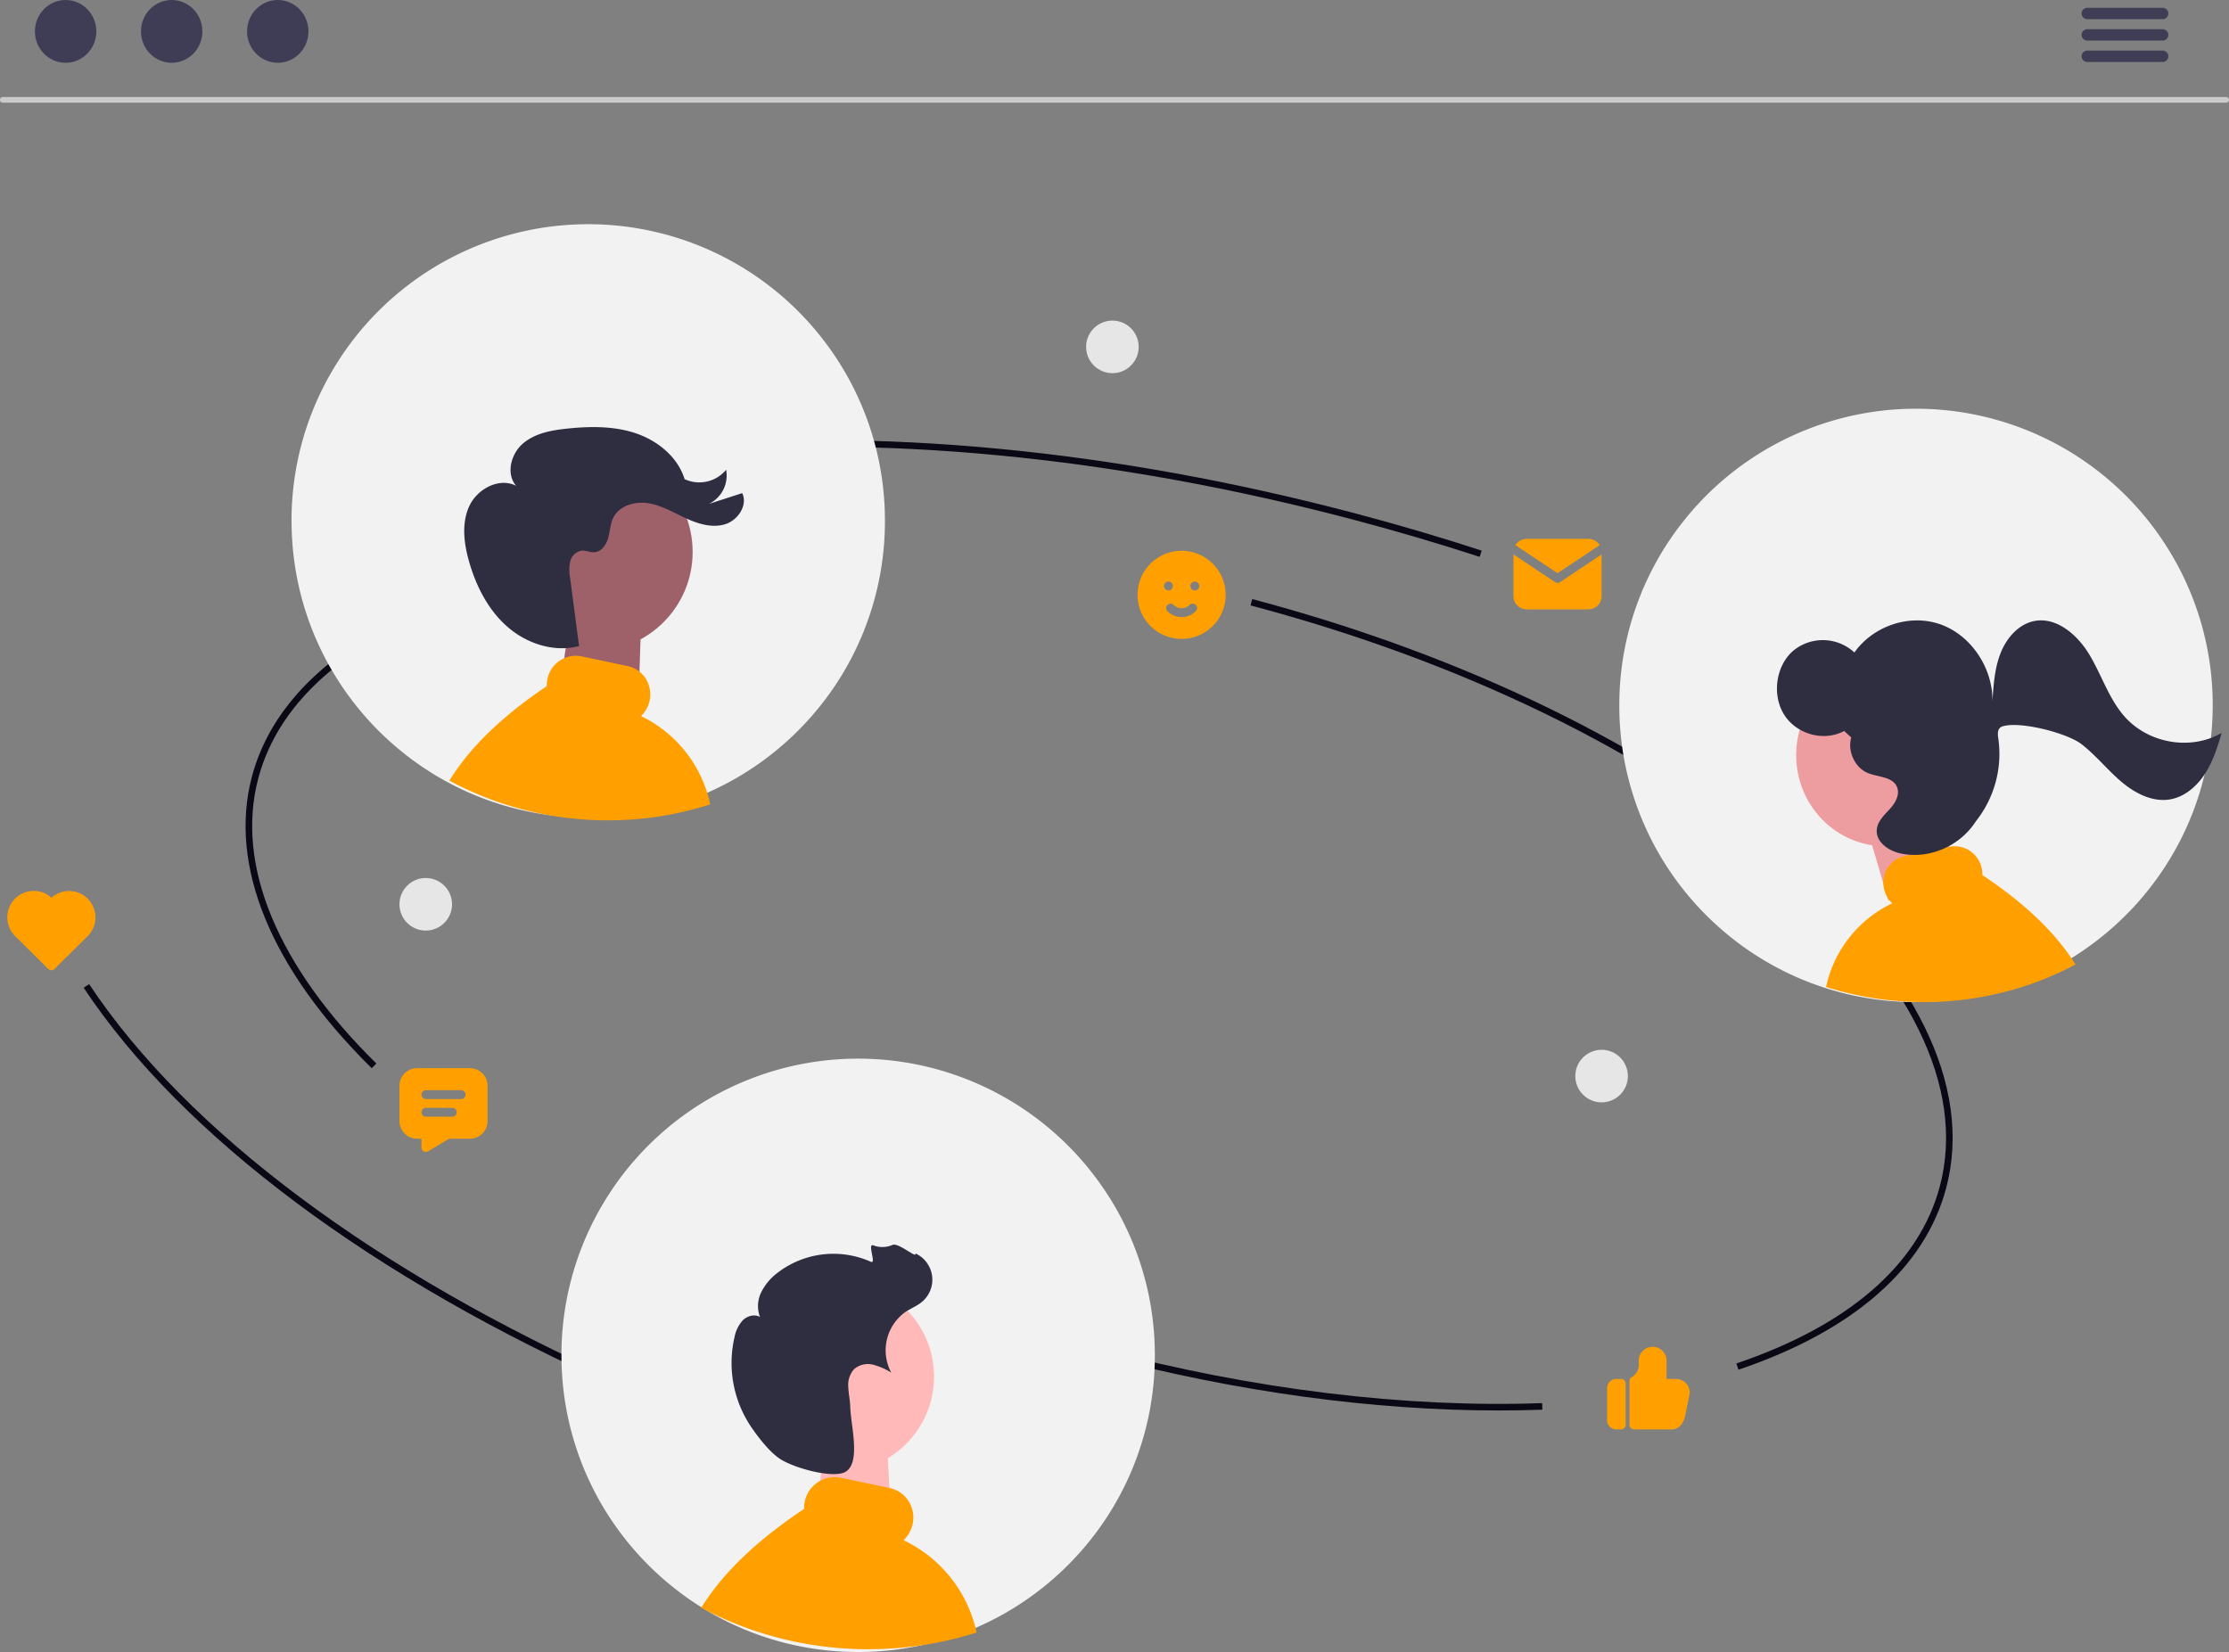 <svg xmlns="http://www.w3.org/2000/svg" width="798.96" height="592.181" viewBox="0 0 798.96 592.181" xmlns:xlink="http://www.w3.org/1999/xlink" role="img" artist="Katerina Limpitsouni" source="https://undraw.co/"><rect x="0" y="0" width="798.96" height="592.181" fill="#808080" stroke="none"/><g transform="translate(-402.962 -167)"><g transform="translate(402.962 167)"><path d="M993.289,172.335H196.33a1.023,1.023,0,0,1,0-2.046H993.289a1.023,1.023,0,0,1,0,2.046Z" transform="translate(-195.33 -135.514)" fill="#cacaca"/><ellipse cx="11.006" cy="11.251" rx="11.006" ry="11.251" transform="translate(12.514)" fill="#3f3d56"/><ellipse cx="11.006" cy="11.251" rx="11.006" ry="11.251" transform="translate(50.533)" fill="#3f3d56"/><ellipse cx="11.006" cy="11.251" rx="11.006" ry="11.251" transform="translate(88.553)" fill="#3f3d56"/><path d="M980.2,141.98H953.19a2.046,2.046,0,1,1,0-4.092H980.2a2.046,2.046,0,1,1,0,4.092Z" transform="translate(-205.024 -135.099)" fill="#3f3d56"/><path d="M980.2,149.751H953.19a2.046,2.046,0,1,1,0-4.092H980.2a2.046,2.046,0,1,1,0,4.092Z" transform="translate(-205.024 -135.198)" fill="#3f3d56"/><path d="M980.2,157.522H953.19a2.046,2.046,0,1,1,0-4.092H980.2a2.046,2.046,0,1,1,0,4.092Z" transform="translate(-205.024 -135.298)" fill="#3f3d56"/></g><path d="M25.691,4.116A15.794,15.794,0,1,1,2.008,18.306L2,17.794l.008-.512A15.794,15.794,0,0,1,25.691,4.116ZM22.848,21.4a1.579,1.579,0,0,0-2.233.022,3.948,3.948,0,0,1-5.642,0,1.579,1.579,0,1,0-2.255,2.211,7.107,7.107,0,0,0,10.152,0,1.579,1.579,0,0,0-.022-2.233Zm-9.776-8.349-.2.011a1.579,1.579,0,0,0,.185,3.148l.2-.011a1.579,1.579,0,0,0-.185-3.148Zm9.476,0-.2.011a1.579,1.579,0,0,0,.185,3.148l.2-.011a1.579,1.579,0,0,0-.185-3.148Z" transform="translate(808.702 362.435)" fill="#ffa000"/><path d="M9710.237-15694.388l-.27-.014h-13.3a1.651,1.651,0,0,1-1.646-1.445l-.013-.194v-15.687a1.654,1.654,0,0,1,.833-1.421,4.914,4.914,0,0,0,2.479-3.939l.014-.331v-1.649a4.957,4.957,0,0,1,4.985-4.932,4.966,4.966,0,0,1,4.979,4.646l.007.285v6.581h3.326a4.971,4.971,0,0,1,4.954,4.362l.026.284.006.286-.032.324-1.673,8.276c-.625,2.653-2.47,4.569-4.617,4.569Zm-19.913-.014a3.3,3.3,0,0,1-3.313-3.036l-.013-.246v-11.515a3.31,3.31,0,0,1,3.078-3.284l.248-.006h1.666a1.654,1.654,0,0,1,1.647,1.454l.014.19v14.8a1.654,1.654,0,0,1-1.469,1.634l-.192.006Z" transform="translate(-8707.989 16373.791)" fill="#ffa000"/><path d="M712.469,676.055c-45.083,0-94.074-6.7-142.735-19.582-60.177-15.931-115.352-39.977-159.561-69.54l1.309-1.958c44,29.419,98.927,53.356,158.855,69.22,54.156,14.338,108.717,20.981,157.767,19.228l.085,2.354Q720.418,676.057,712.469,676.055Z" transform="translate(227.619 -3.449)" fill="#090814"/><path d="M705.773,366.732c-14.642-4.767-29.7-9.206-44.762-13.193-86.666-22.944-171.859-31.09-246.374-23.553l-.237-2.344c74.792-7.561,160.277.6,247.214,23.62,15.1,4,30.206,8.45,44.889,13.231Z" transform="translate(227.564 -0.113)" fill="#090814"/><path d="M306.678,550.589c-36.122-35.56-51.379-72.658-42.96-104.459,10.8-40.81,58.8-69.027,131.683-77.415l.269,2.341C323.8,379.327,276.538,406.91,266,446.733c-8.193,30.949,6.842,67.236,42.335,102.178Z" transform="translate(229.526 -0.675)" fill="#090814"/><path d="M762.811,662.222l-.755-2.232c40.32-13.633,65.539-35.593,72.93-63.51,9.395-35.489-11.016-76.671-57.472-115.96-46.693-39.489-114.026-72.256-189.6-92.262l.6-2.278c75.9,20.094,143.562,53.03,190.516,92.741,47.19,39.91,67.87,81.945,58.229,118.362C829.661,625.8,803.916,648.324,762.811,662.222Z" transform="translate(263.289 -4.231)" fill="#090814"/><path d="M387.539,679.934c-88.585-39.289-156.847-90.261-192.21-143.528l1.963-1.3c35.118,52.9,103.021,103.568,191.2,142.678Z" transform="translate(237.612 -15.335)" fill="#090814"/><circle cx="9.424" cy="9.424" r="9.424" transform="translate(967.612 543.314)" fill="#e6e6e6"/><circle cx="9.424" cy="9.424" r="9.424" transform="translate(792.262 281.923)" fill="#e6e6e6"/><path d="M376.155,655.826c0,2.4.079,4.8.247,7.177.178,2.843.484,5.666.9,8.47a105.875,105.875,0,0,0,7.917,27.374l.592,1.3.3.651c.1.217.207.434.306.642.138.286.267.563.4.839.168.345.336.691.513,1.036.02.039.039.089.069.138.148.3.286.582.444.879a1.744,1.744,0,0,0,.1.188c.168.336.345.681.523,1.017.2.355.385.721.582,1.076.474.879.967,1.747,1.471,2.616.148.257.3.513.454.77.138.237.276.474.424.711.1.158.2.326.3.484.158.267.316.523.484.79.365.582.74,1.165,1.106,1.747h.01c.168.267.346.533.523.79v.01c.523.79,1.066,1.579,1.609,2.359a.01.01,0,0,1,.01.01c.434.632.888,1.244,1.333,1.856v.01c.3.385.582.78.879,1.165.237.316.484.642.73.958.049.069.109.128.158.2v.01c.069.089.138.168.207.257q1.57,2.014,3.238,3.939l.178.207c.059.069.128.138.188.217.1.109.188.217.286.326s.188.217.286.326a107.224,107.224,0,0,0,19.576,17.266c.958.661,1.935,1.3,2.912,1.925.247.158.494.316.74.464.069.049.148.1.217.148.138.079.267.158.4.247s.257.158.395.237c.523.326,1.056.642,1.589.958.128.079.267.158.4.237s.267.148.4.227c0,.01,0,.01.01.01h.01v.01h.01q.992.577,2.014,1.125c.365.2.74.4,1.116.592.849.464,1.708.908,2.567,1.333.306.148.622.3.928.454.257.118.513.247.77.365.079.039.148.069.217.109.217.1.424.2.642.3.237.109.474.217.7.326.267.118.523.237.79.345.987.444,1.984.869,2.981,1.273a104.492,104.492,0,0,0,10.938,3.791c.168.049.346.1.523.148q2.384.666,4.8,1.214,4.22.977,8.519,1.6h.02l1.027.148c.03,0,.059.01.1.01,0,.01,0,.01.01,0l1.135.148a.248.248,0,0,0,.079.01c.355.049.721.089,1.076.128l1.155.118.888.089a.192.192,0,0,0,.079.01c.267.02.533.049.8.069h.04l.691.059c2.754.217,5.518.316,8.322.316,3.031,0,6.042-.118,9.013-.375h.03l1.905-.178c.168-.02.326-.03.494-.049.03,0,.069-.01.1-.01.049-.01.1-.01.158-.02a.245.245,0,0,0,.079-.01c.217-.02.434-.049.661-.069l.74-.089c.247-.03.494-.069.74-.1.059-.01.109-.01.168-.02.178-.02.355-.049.533-.079l.257-.03c.178-.03.346-.049.523-.079h.01a104.35,104.35,0,0,0,15.992-3.6c.276-.089.553-.168.829-.257.01,0,.02-.01.03-.01.079-.03.168-.049.247-.079.74-.237,1.471-.484,2.2-.74,1.007-.336,2-.7,3-1.076.267-.109.533-.207.8-.316.543-.207,1.076-.424,1.609-.642.908-.365,1.816-.75,2.715-1.145.839-.375,1.668-.75,2.5-1.145.02-.01.049-.01.069-.03.188-.089.375-.178.553-.267h.01a105.83,105.83,0,0,0,13.12-7.493q2.014-1.347,3.968-2.784c1.046-.78,2.073-1.57,3.1-2.379a106.89,106.89,0,0,0,14.008-13.386v-.01c.306-.336.592-.681.888-1.027.049-.049.089-.1.128-.138.188-.227.365-.444.553-.661v-.01c.247-.286.494-.582.73-.879.059-.069.109-.128.158-.188v-.01c.2-.237.385-.474.582-.721.1-.118.188-.237.286-.355v-.01c.582-.731,1.145-1.461,1.708-2.211.148-.2.3-.4.454-.612.711-.958,1.4-1.935,2.073-2.912v-.01c.257-.365.5-.74.76-1.106l.74-1.125c.247-.395.5-.78.75-1.175l.03-.059c.247-.375.494-.77.73-1.155.188-.316.375-.622.563-.928.118-.207.247-.415.365-.632a2.359,2.359,0,0,0,.128-.207l.829-1.451c.326-.563.642-1.135.958-1.708.118-.237.247-.474.375-.711.049-.079.089-.158.128-.237.148-.276.3-.563.434-.849s.3-.563.444-.849.286-.563.424-.849c.109-.217.207-.434.316-.651a.213.213,0,0,1,.03-.049c.049-.109.1-.207.138-.306a.211.211,0,0,0,.03-.049c.109-.217.207-.444.316-.661.138-.286.267-.582.4-.869.089-.2.188-.4.276-.612.128-.286.267-.573.385-.869.138-.3.267-.592.395-.9a2.281,2.281,0,0,0,.1-.227c.069-.138.118-.276.178-.415.158-.365.316-.74.464-1.106.178-.415.345-.839.5-1.254.158-.385.306-.78.454-1.175l.059-.138a106.934,106.934,0,0,0,5.212-18.687v-.01a108.05,108.05,0,0,0,1.412-11c.01-.207.03-.4.039-.6.178-2.5.257-5,.257-7.522,0-1.116-.02-2.221-.049-3.327a105.846,105.846,0,0,0-23.475-63.377c-.316-.395-.632-.79-.958-1.185s-.661-.78-.987-1.165a106.367,106.367,0,0,0-170.82,12.271c-.484.77-.967,1.55-1.431,2.33s-.928,1.579-1.382,2.379A105.9,105.9,0,0,0,376.155,655.826Z" transform="translate(228.055 -2.993)" fill="#f2f2f2"/><path d="M441.495,598.087c-.078-.014-.156-.025-.233-.039a6.344,6.344,0,0,0,.919-.692Z" transform="translate(227.22 -3.607)" fill="#fff"/><g transform="translate(654.306 613.165)"><path d="M.259,0H23.023l1.416,26.135L-2.48,24.043Z" transform="translate(43.691 73.367)" fill="#ffb9b9"/><path d="M433.455,759.817c1.021.558,2.055,1.093,3.088,1.6.368.178.748.356,1.116.546.309.143.618.3.926.44.1.047.178.083.261.131.261.119.511.238.772.356.285.131.57.261.843.392.321.142.63.285.95.416,1.188.534,2.387,1.045,3.587,1.532a125.736,125.736,0,0,0,13.161,4.561c.2.059.416.119.629.178q2.869.8,5.773,1.461,5.078,1.176,10.251,1.924h.024l1.235.178c.036,0,.071.012.119.012,0,.012,0,.012.012,0l1.366.178a.3.3,0,0,0,.1.012c.428.06.867.107,1.295.155l1.39.142,1.069.107a.231.231,0,0,0,.095.012c.321.024.641.059.962.083h.048l.831.071c3.314.261,6.64.38,10.013.38,3.647,0,7.269-.143,10.844-.451h.036l2.292-.214c.2-.024.392-.036.594-.059.036,0,.083-.012.119-.012.059-.012.119-.012.19-.024a.288.288,0,0,0,.095-.012c.261-.024.523-.059.8-.083l.891-.107c.3-.036.594-.083.891-.119.071-.012.131-.012.2-.024.214-.024.428-.059.641-.1l.309-.036c.214-.036.416-.059.63-.1h.012a125.529,125.529,0,0,0,19.242-4.335c.333-.107.665-.2,1-.309a47.721,47.721,0,0,0-26.167-33.091,11.281,11.281,0,0,0,3.243-5.773,11.04,11.04,0,0,0-1.52-8.338,10.652,10.652,0,0,0-6.723-4.609l-17.6-3.682a10.955,10.955,0,0,0-12.828,8.552,11.6,11.6,0,0,0-.238,2.637C453.362,735.693,441.163,747.393,433.455,759.817Z" transform="translate(-433.455 -629.659)" fill="#ffa000"/><circle cx="34.106" cy="34.106" r="34.106" transform="translate(15.239 13.189)" fill="#ffb9b9"/><path d="M459.6,710.342c-3.637-2.484-7.351-7.258-9.83-10.836a40.954,40.954,0,0,1-6.324-32.7,12.486,12.486,0,0,1,2.936-6.015c1.606-1.59,4.23-2.343,6.191-1.219a11.193,11.193,0,0,1,.455-8.881,19.725,19.725,0,0,1,5.832-6.946,32.848,32.848,0,0,1,33.452-3.96c2.13.987-1.369-6.637.861-5.9a9.09,9.09,0,0,0,6.861-.121c2.1-1.056,9.049,5.217,8.244,3.011a10.358,10.358,0,0,1,2.4,17.346c-1.76,1.486-3.958,2.341-5.885,3.6a16.9,16.9,0,0,0-5.168,21.806,22.387,22.387,0,0,0-6.589-2.863,7.577,7.577,0,0,0-6.743,1.622,8.513,8.513,0,0,0-2.062,6.424c.076,2.314.627,4.595.689,6.909.181,6.792,3.819,19.706-1.447,23.317C479.312,717.789,464.564,713.735,459.6,710.342Z" transform="translate(-431.513 -633.644)" fill="#2f2e41"/></g><path d="M972.951,419.826c0,2.4-.079,4.8-.247,7.177-.178,2.843-.484,5.666-.9,8.47a105.872,105.872,0,0,1-7.917,27.374l-.592,1.3-.3.652c-.1.217-.207.434-.306.642-.138.286-.267.563-.4.839-.168.346-.336.691-.513,1.037-.02.039-.039.089-.069.138-.148.3-.286.582-.444.879a1.715,1.715,0,0,1-.1.188c-.168.336-.346.681-.523,1.017-.2.355-.385.721-.582,1.076-.474.879-.967,1.747-1.471,2.616-.148.257-.3.513-.454.77-.138.237-.276.474-.424.711-.1.158-.2.326-.3.484-.158.267-.316.523-.484.79-.365.582-.74,1.165-1.106,1.747h-.01c-.168.267-.346.533-.523.79v.01c-.523.79-1.066,1.579-1.609,2.359a.01.01,0,0,0-.01.01c-.434.632-.888,1.244-1.333,1.856v.01c-.3.385-.582.78-.879,1.165-.237.316-.484.642-.731.958-.049.069-.109.128-.158.2v.01c-.069.089-.138.168-.207.257q-1.57,2.014-3.238,3.939l-.178.207c-.059.069-.128.138-.188.217-.1.109-.188.217-.286.326s-.188.217-.286.326a107.226,107.226,0,0,1-19.576,17.266c-.957.661-1.935,1.3-2.912,1.925-.247.158-.494.316-.74.464-.069.049-.148.1-.217.148-.138.079-.267.158-.4.247s-.257.158-.395.237c-.523.326-1.056.642-1.589.958-.128.079-.267.158-.4.237s-.267.148-.4.227c0,.01,0,.01-.01.01h-.01v.01h-.01q-.992.577-2.014,1.125c-.365.2-.74.4-1.116.592-.849.464-1.708.908-2.567,1.333-.306.148-.622.3-.928.454-.257.118-.513.247-.77.365-.079.039-.148.069-.217.109-.217.1-.424.2-.642.3-.237.109-.474.217-.7.326-.267.118-.523.237-.79.345-.987.444-1.984.869-2.981,1.273a104.52,104.52,0,0,1-10.938,3.791c-.168.049-.346.1-.523.148q-2.384.666-4.8,1.214-4.22.977-8.519,1.6h-.02l-1.027.148c-.03,0-.059.01-.1.01,0,.01,0,.01-.01,0l-1.135.148a.247.247,0,0,1-.079.01c-.355.049-.721.089-1.076.128l-1.155.118-.888.089a.192.192,0,0,1-.079.01c-.267.02-.533.049-.8.069h-.039l-.691.059c-2.754.217-5.518.316-8.322.316-3.031,0-6.042-.118-9.013-.375h-.03l-1.905-.178c-.168-.02-.326-.03-.494-.049-.03,0-.069-.01-.1-.01-.049-.01-.1-.01-.158-.02a.245.245,0,0,1-.079-.01c-.217-.02-.434-.049-.661-.069l-.74-.089c-.247-.03-.494-.069-.74-.1-.059-.01-.109-.01-.168-.02-.178-.02-.355-.049-.533-.079l-.257-.03c-.178-.03-.346-.049-.523-.079h-.01a104.357,104.357,0,0,1-15.992-3.6c-.276-.089-.553-.168-.829-.257-.01,0-.02-.01-.03-.01-.079-.03-.168-.049-.247-.079-.74-.237-1.471-.484-2.2-.74-1.007-.336-2-.7-3-1.076-.267-.109-.533-.207-.8-.316-.543-.207-1.076-.424-1.609-.642-.908-.365-1.816-.75-2.715-1.145-.839-.375-1.668-.75-2.5-1.145-.02-.01-.049-.01-.069-.03-.188-.089-.375-.178-.553-.267h-.01a105.809,105.809,0,0,1-13.12-7.493q-2.014-1.347-3.969-2.784c-1.046-.78-2.073-1.57-3.1-2.379a106.9,106.9,0,0,1-14.008-13.386v-.01c-.306-.336-.592-.681-.888-1.027-.049-.049-.089-.1-.128-.138-.188-.227-.365-.444-.553-.661v-.01c-.247-.286-.494-.582-.731-.879-.059-.069-.109-.128-.158-.188v-.01c-.2-.237-.385-.474-.582-.721-.1-.118-.188-.237-.286-.355v-.01c-.582-.73-1.145-1.461-1.708-2.211-.148-.2-.3-.4-.454-.612-.711-.958-1.4-1.935-2.073-2.912v-.01c-.257-.365-.5-.74-.76-1.106l-.74-1.125c-.247-.395-.5-.78-.75-1.175l-.03-.059c-.247-.375-.494-.77-.731-1.155-.188-.316-.375-.622-.563-.928-.118-.207-.247-.415-.365-.632a2.361,2.361,0,0,1-.128-.207l-.829-1.451c-.326-.563-.642-1.135-.958-1.708-.118-.237-.247-.474-.375-.711-.049-.079-.089-.158-.128-.237-.148-.276-.3-.563-.434-.849s-.3-.563-.444-.849-.286-.563-.424-.849c-.109-.217-.207-.434-.316-.652a.213.213,0,0,0-.03-.049c-.049-.109-.1-.207-.138-.306a.215.215,0,0,1-.03-.049c-.109-.217-.207-.444-.316-.661-.138-.286-.267-.582-.4-.869-.089-.2-.188-.4-.276-.612-.128-.286-.267-.573-.385-.869-.138-.3-.267-.592-.395-.9a2.257,2.257,0,0,1-.1-.227c-.069-.138-.118-.276-.178-.415-.158-.365-.316-.74-.464-1.106-.178-.415-.345-.839-.5-1.254-.158-.385-.306-.78-.454-1.175l-.059-.138a106.926,106.926,0,0,1-5.212-18.687v-.01a108.049,108.049,0,0,1-1.412-11c-.01-.207-.03-.4-.039-.6-.178-2.5-.257-5-.257-7.522,0-1.116.02-2.221.049-3.327a105.847,105.847,0,0,1,23.475-63.376c.316-.395.632-.79.958-1.185s.661-.78.987-1.165a106.367,106.367,0,0,1,170.82,12.271c.484.77.968,1.55,1.432,2.33s.928,1.579,1.382,2.379a105.9,105.9,0,0,1,13.6,52.074Z" transform="translate(223.128 0.034)" fill="#f2f2f2"/><path d="M910.363,362.087c.078-.014.156-.025.233-.039a6.338,6.338,0,0,1-.919-.692Z" transform="translate(221.212 -0.58)" fill="#fff"/><g transform="translate(1039.885 389.384)"><path d="M2.682,2.962,29.647,0l6.417,23.621L10.527,29.615Z" transform="translate(29.421 70.806)" fill="#ed9da0"/><ellipse cx="31.943" cy="32.655" rx="31.943" ry="32.655" transform="translate(6.89 15.651)" fill="#ed9da0"/><path d="M924.72,519.408c-.925.506-1.861.99-2.8,1.452-.333.161-.678.323-1.011.495-.28.129-.56.269-.839.4-.086.043-.161.075-.237.118-.237.108-.463.215-.7.323-.258.118-.516.237-.764.355-.291.129-.57.258-.861.376-1.076.484-2.163.947-3.249,1.388a113.863,113.863,0,0,1-11.921,4.131c-.183.054-.377.108-.57.161q-2.6.726-5.229,1.323-4.6,1.065-9.285,1.743h-.021l-1.119.161c-.032,0-.065.011-.108.011,0,.011,0,.011-.011,0l-1.237.161a.266.266,0,0,1-.086.011c-.387.054-.785.1-1.173.14l-1.259.129-.968.1a.211.211,0,0,1-.086.011c-.291.021-.581.054-.871.075h-.043l-.753.065c-3,.237-6.014.344-9.07.344-3.3,0-6.584-.129-9.823-.409H860.6l-2.076-.194c-.183-.022-.355-.032-.538-.054-.032,0-.075-.011-.108-.011-.054-.011-.108-.011-.172-.022a.267.267,0,0,1-.086-.011c-.237-.021-.473-.054-.721-.075l-.807-.1c-.269-.032-.538-.075-.807-.108-.065-.011-.118-.011-.183-.021-.194-.022-.387-.054-.581-.086l-.28-.032c-.194-.032-.377-.054-.57-.086h-.011a113.722,113.722,0,0,1-17.429-3.927c-.3-.1-.6-.183-.9-.28a43.225,43.225,0,0,1,23.7-29.974,10.218,10.218,0,0,1-2.937-5.229,10,10,0,0,1,1.377-7.553,9.649,9.649,0,0,1,6.089-4.174L879.5,477.2a9.923,9.923,0,0,1,11.62,7.746,10.5,10.5,0,0,1,.215,2.388C906.688,497.557,917.738,508.154,924.72,519.408Z" transform="translate(-817.72 -396.054)" fill="#ffa000"/><path d="M940.8,420.479c-5.43-6.332-8.011-14.733-12.352-21.923s-11.894-13.626-19.874-11.952c-5.5,1.154-9.752,6.008-11.9,11.419s-2.555,11.38-2.932,17.226c.133-12.015-7.783-23.663-18.687-27.5s-23.953.443-30.8,10.1a16.65,16.65,0,0,0-22.114-.464c-6.129,5.478-7.485,15.9-2.978,22.89s14.268,9.59,21.431,5.715l2.532,2.329c-1.425,4.985,1.339,10.874,5.985,12.751,3.768,1.522,9.087,1.269,10.5,5.223.985,2.763-.856,5.712-2.815,7.835s-4.284,4.315-4.52,7.253c-.355,4.433,4.225,7.538,8.39,8.473,10.041,2.255,21.182-2.395,26.969-11.256q.167-.256.364-.513a38.775,38.775,0,0,0,7.8-29.648c-.326-2.048,0-3.571,1.415-4.056,6.1-2.1,23.2,2.3,28.378,6.28s9.32,9.239,14.3,13.473,11.337,7.5,17.667,6.346c5.069-.923,9.382-4.6,12.282-9.043s4.57-9.613,6.065-14.756C964.69,433.156,949.348,430.445,940.8,420.479Z" transform="translate(-816.491 -386.336)" fill="#2f2e41"/></g><path d="M278.155,352.826c0,2.4.079,4.8.247,7.177.178,2.843.484,5.666.9,8.47a105.872,105.872,0,0,0,7.917,27.374l.592,1.3.3.652c.1.217.207.434.306.642.138.286.267.563.4.839.168.346.336.691.513,1.037.02.039.039.089.069.138.148.3.286.582.444.879a1.719,1.719,0,0,0,.1.188c.168.336.346.681.523,1.017.2.355.385.721.582,1.076.474.879.967,1.747,1.471,2.616.148.257.3.513.454.77.138.237.276.474.424.711.1.158.2.326.3.484.158.267.316.523.484.79.365.582.74,1.165,1.106,1.747h.01c.168.267.345.533.523.79v.01c.523.79,1.066,1.579,1.609,2.359a.01.01,0,0,1,.007,0,.01.01,0,0,1,0,.007c.434.632.888,1.244,1.333,1.856v.01c.3.385.582.78.879,1.165.237.316.484.642.73.958.049.069.109.128.158.2v.01c.069.089.138.168.207.257q1.57,2.014,3.238,3.939l.178.207c.059.069.128.138.188.217.1.109.188.217.286.326s.188.217.286.326a107.224,107.224,0,0,0,19.576,17.266c.958.661,1.935,1.3,2.912,1.925.247.158.494.316.74.464.069.049.148.1.217.148.138.079.267.158.4.247s.257.158.395.237c.523.326,1.056.642,1.589.958.128.079.267.158.4.237s.267.148.4.227c0,.01,0,.01.01.01h.01v.01h.01q.992.577,2.014,1.125c.365.2.74.4,1.116.592.849.464,1.708.908,2.567,1.333.306.148.622.3.928.454.257.118.513.247.77.365.079.039.148.069.217.109.217.1.424.2.642.3.237.109.474.217.7.326.267.118.523.237.79.346.987.444,1.984.869,2.981,1.273a104.5,104.5,0,0,0,10.938,3.791c.168.049.345.1.523.148q2.384.666,4.8,1.214,4.22.977,8.519,1.6h.02l1.027.148c.03,0,.059.01.1.01,0,.01,0,.01.01,0l1.135.148a.246.246,0,0,0,.079.01c.355.049.721.089,1.076.128l1.155.118.888.089a.192.192,0,0,0,.079.01c.267.02.533.049.8.069h.039l.691.059c2.754.217,5.518.316,8.322.316,3.031,0,6.041-.118,9.013-.375h.03l1.905-.178c.168-.02.326-.03.494-.049.03,0,.069-.01.1-.01.049-.01.1-.01.158-.02a.246.246,0,0,0,.079-.01c.217-.02.434-.049.661-.069l.74-.089c.247-.03.494-.069.74-.1.059-.01.109-.01.168-.02.178-.02.355-.049.533-.079l.257-.03c.178-.03.345-.049.523-.079h.01a104.351,104.351,0,0,0,15.992-3.6c.276-.089.553-.168.829-.257.01,0,.02-.01.03-.01.079-.03.168-.049.247-.079.74-.237,1.471-.484,2.2-.74,1.007-.336,2-.7,3-1.076.267-.109.533-.207.8-.316.543-.207,1.076-.424,1.609-.642.908-.365,1.816-.75,2.715-1.145.839-.375,1.668-.75,2.5-1.145.02-.01.049-.01.069-.03.188-.089.375-.178.553-.267h.01a105.818,105.818,0,0,0,13.12-7.493q2.014-1.347,3.968-2.784c1.046-.78,2.073-1.57,3.1-2.379a106.9,106.9,0,0,0,14.008-13.386v-.01c.306-.336.592-.681.888-1.027.049-.049.089-.1.128-.138.188-.227.365-.444.553-.661v-.01c.247-.286.494-.582.73-.879.059-.069.109-.128.158-.188v-.01c.2-.237.385-.474.582-.721.1-.118.188-.237.286-.355v-.01c.582-.73,1.145-1.461,1.708-2.211.148-.2.3-.4.454-.612.711-.958,1.4-1.935,2.073-2.912v-.01c.257-.365.5-.74.76-1.106l.74-1.125c.247-.395.5-.78.75-1.175l.03-.059c.247-.375.494-.77.73-1.155.188-.316.375-.622.563-.928.118-.207.247-.415.365-.632a2.36,2.36,0,0,0,.128-.207l.829-1.451c.326-.563.642-1.135.958-1.708.118-.237.247-.474.375-.711.049-.079.089-.158.128-.237.148-.276.3-.563.434-.849s.3-.563.444-.849.286-.563.424-.849c.109-.217.207-.434.316-.652a.212.212,0,0,1,.03-.049c.049-.109.1-.207.138-.306a.215.215,0,0,0,.03-.049c.109-.217.207-.444.316-.661.138-.286.267-.582.4-.869.089-.2.188-.4.276-.612.128-.286.267-.573.385-.869.138-.3.267-.592.395-.9a2.274,2.274,0,0,0,.1-.227c.069-.138.118-.276.178-.415.158-.365.316-.74.464-1.106.178-.415.346-.839.5-1.254.158-.385.306-.78.454-1.175l.059-.138a106.919,106.919,0,0,0,5.212-18.687v-.01a108.013,108.013,0,0,0,1.412-11c.01-.207.03-.4.04-.6.178-2.5.257-5,.257-7.522,0-1.116-.02-2.221-.049-3.327a105.847,105.847,0,0,0-23.475-63.376c-.316-.395-.632-.79-.958-1.185s-.661-.78-.987-1.165a106.367,106.367,0,0,0-170.82,12.271c-.484.77-.967,1.55-1.431,2.33s-.928,1.579-1.382,2.379a105.9,105.9,0,0,0-13.6,52.073Z" transform="translate(229.312 0.893)" fill="#f2f2f2"/><path d="M343.495,295.087c-.078-.014-.156-.025-.233-.039a6.341,6.341,0,0,0,.919-.692Z" transform="translate(228.477 0.279)" fill="#fff"/><g transform="translate(564.032 320.101)"><path d="M2.826,0h24.8L26.57,32.121-1.5,29.923Z" transform="translate(41.358 62.103)" fill="#9e616a"/><path d="M335.455,454.775c.968.534,1.946,1.045,2.925,1.534.349.17.709.341,1.058.523.293.136.585.284.878.42.09.045.169.08.247.125.248.114.484.227.731.341.27.125.54.25.8.375.3.136.6.273.9.4,1.125.511,2.262,1,3.4,1.465a118.334,118.334,0,0,0,12.466,4.362c.191.057.394.114.6.17q2.717.767,5.468,1.4,4.81,1.125,9.71,1.84h.022l1.17.17c.034,0,.068.011.113.011,0,.011,0,.011.011,0l1.294.17a.277.277,0,0,0,.09.011c.405.057.821.1,1.226.148l1.316.136,1.013.1a.216.216,0,0,0,.09.011c.3.023.608.057.911.08h.045l.788.068c3.139.25,6.289.363,9.485.363,3.454,0,6.886-.136,10.272-.432h.034l2.171-.2c.191-.023.371-.034.563-.057.034,0,.079-.011.113-.011.056-.011.113-.011.18-.023a.279.279,0,0,0,.09-.011c.248-.023.5-.057.754-.079l.844-.1c.281-.034.563-.08.844-.114.068-.011.124-.011.191-.023.2-.023.4-.057.608-.091l.293-.034c.2-.034.394-.057.6-.091h.011A117.985,117.985,0,0,0,428,463.578c.315-.1.63-.193.945-.3a45.564,45.564,0,0,0-24.787-31.648,10.816,10.816,0,0,0,3.072-5.521,10.643,10.643,0,0,0-1.44-7.974,10.089,10.089,0,0,0-6.368-4.407l-16.674-3.521a10.381,10.381,0,0,0-12.151,8.179,11.2,11.2,0,0,0-.225,2.522C354.312,431.7,342.757,442.893,335.455,454.775Z" transform="translate(-335.455 -328.043)" fill="#ffa000"/><circle cx="35.61" cy="35.61" r="35.61" transform="translate(15.982 9.148)" fill="#9e616a"/><path d="M388.422,397.236c-8.915,2.408-18.744-.793-25.7-6.866s-11.309-14.676-13.817-23.564c-1.837-6.509-2.707-13.734.191-19.845s10.7-10.233,16.716-7.147c-3.712-4.325-1.858-11.479,2.478-15.178s10.289-4.761,15.959-5.341c8.229-.842,16.729-.936,24.56,1.73s14.945,8.494,17.4,16.4a12.478,12.478,0,0,0,14.883-3.36,11.3,11.3,0,0,1-6.229,12.258l12-3.89c2.063,4.368-1.552,9.773-6.176,11.172s-9.614-.13-14-2.151-8.639-4.575-13.405-5.363-10.364.743-12.568,5.041c-1.155,2.251-1.215,4.888-1.885,7.327s-2.368,4.969-4.891,5.169c-1.593.126-3.154-.723-4.743-.549a5.11,5.11,0,0,0-4,3.911,15,15,0,0,0-.014,5.9l3.048,23.3Z" transform="translate(-341.889 -318.771)" fill="#2f2e41"/></g><path d="M9.868,3.123a9.472,9.472,0,0,1,7.875,2.25l.058.052.054-.047A9.472,9.472,0,0,1,25.327,3.1l.388.057a9.472,9.472,0,0,1,5.311,15.8l-.284.292-.076.065L18.9,30.968a1.579,1.579,0,0,1-2.073.129l-.148-.129L4.854,19.25A9.472,9.472,0,0,1,9.868,3.123Z" transform="translate(403.603 483.374)" fill="#ffa000"/><path d="M9689.74-15698.73a4.735,4.735,0,0,1-4.729-4.464l-.013-.281v-14.941l14.919,9.946.181.1a1.549,1.549,0,0,0,1.391,0l.181-.1,14.919-9.946v14.941a4.733,4.733,0,0,1-4.463,4.729l-.279.016Zm-4.038-23.015a4.724,4.724,0,0,1,3.721-2.242l.317-.014h22.105a4.74,4.74,0,0,1,4.037,2.256l-15.093,10.057Z" transform="translate(-8739.551 16084.166)" fill="#ffa000"/><path d="M27.272,3A6.318,6.318,0,0,1,33.59,9.318V21.954a6.318,6.318,0,0,1-6.318,6.318H19.81l-7.521,4.513a1.579,1.579,0,0,1-2.382-1.174l-.009-.18V28.272H8.318a6.318,6.318,0,0,1-6.31-6L2,21.954V9.318A6.318,6.318,0,0,1,8.318,3ZM20.954,17.215H11.477a1.579,1.579,0,1,0,0,3.159h9.477a1.579,1.579,0,1,0,0-3.159M24.113,10.9H11.477a1.579,1.579,0,1,0,0,3.159H24.113a1.579,1.579,0,1,0,0-3.159" transform="translate(544.14 546.914)" fill="#ffa000"/><circle cx="9.424" cy="9.424" r="9.424" transform="translate(546.14 481.733)" fill="#e6e6e6"/></g></svg>